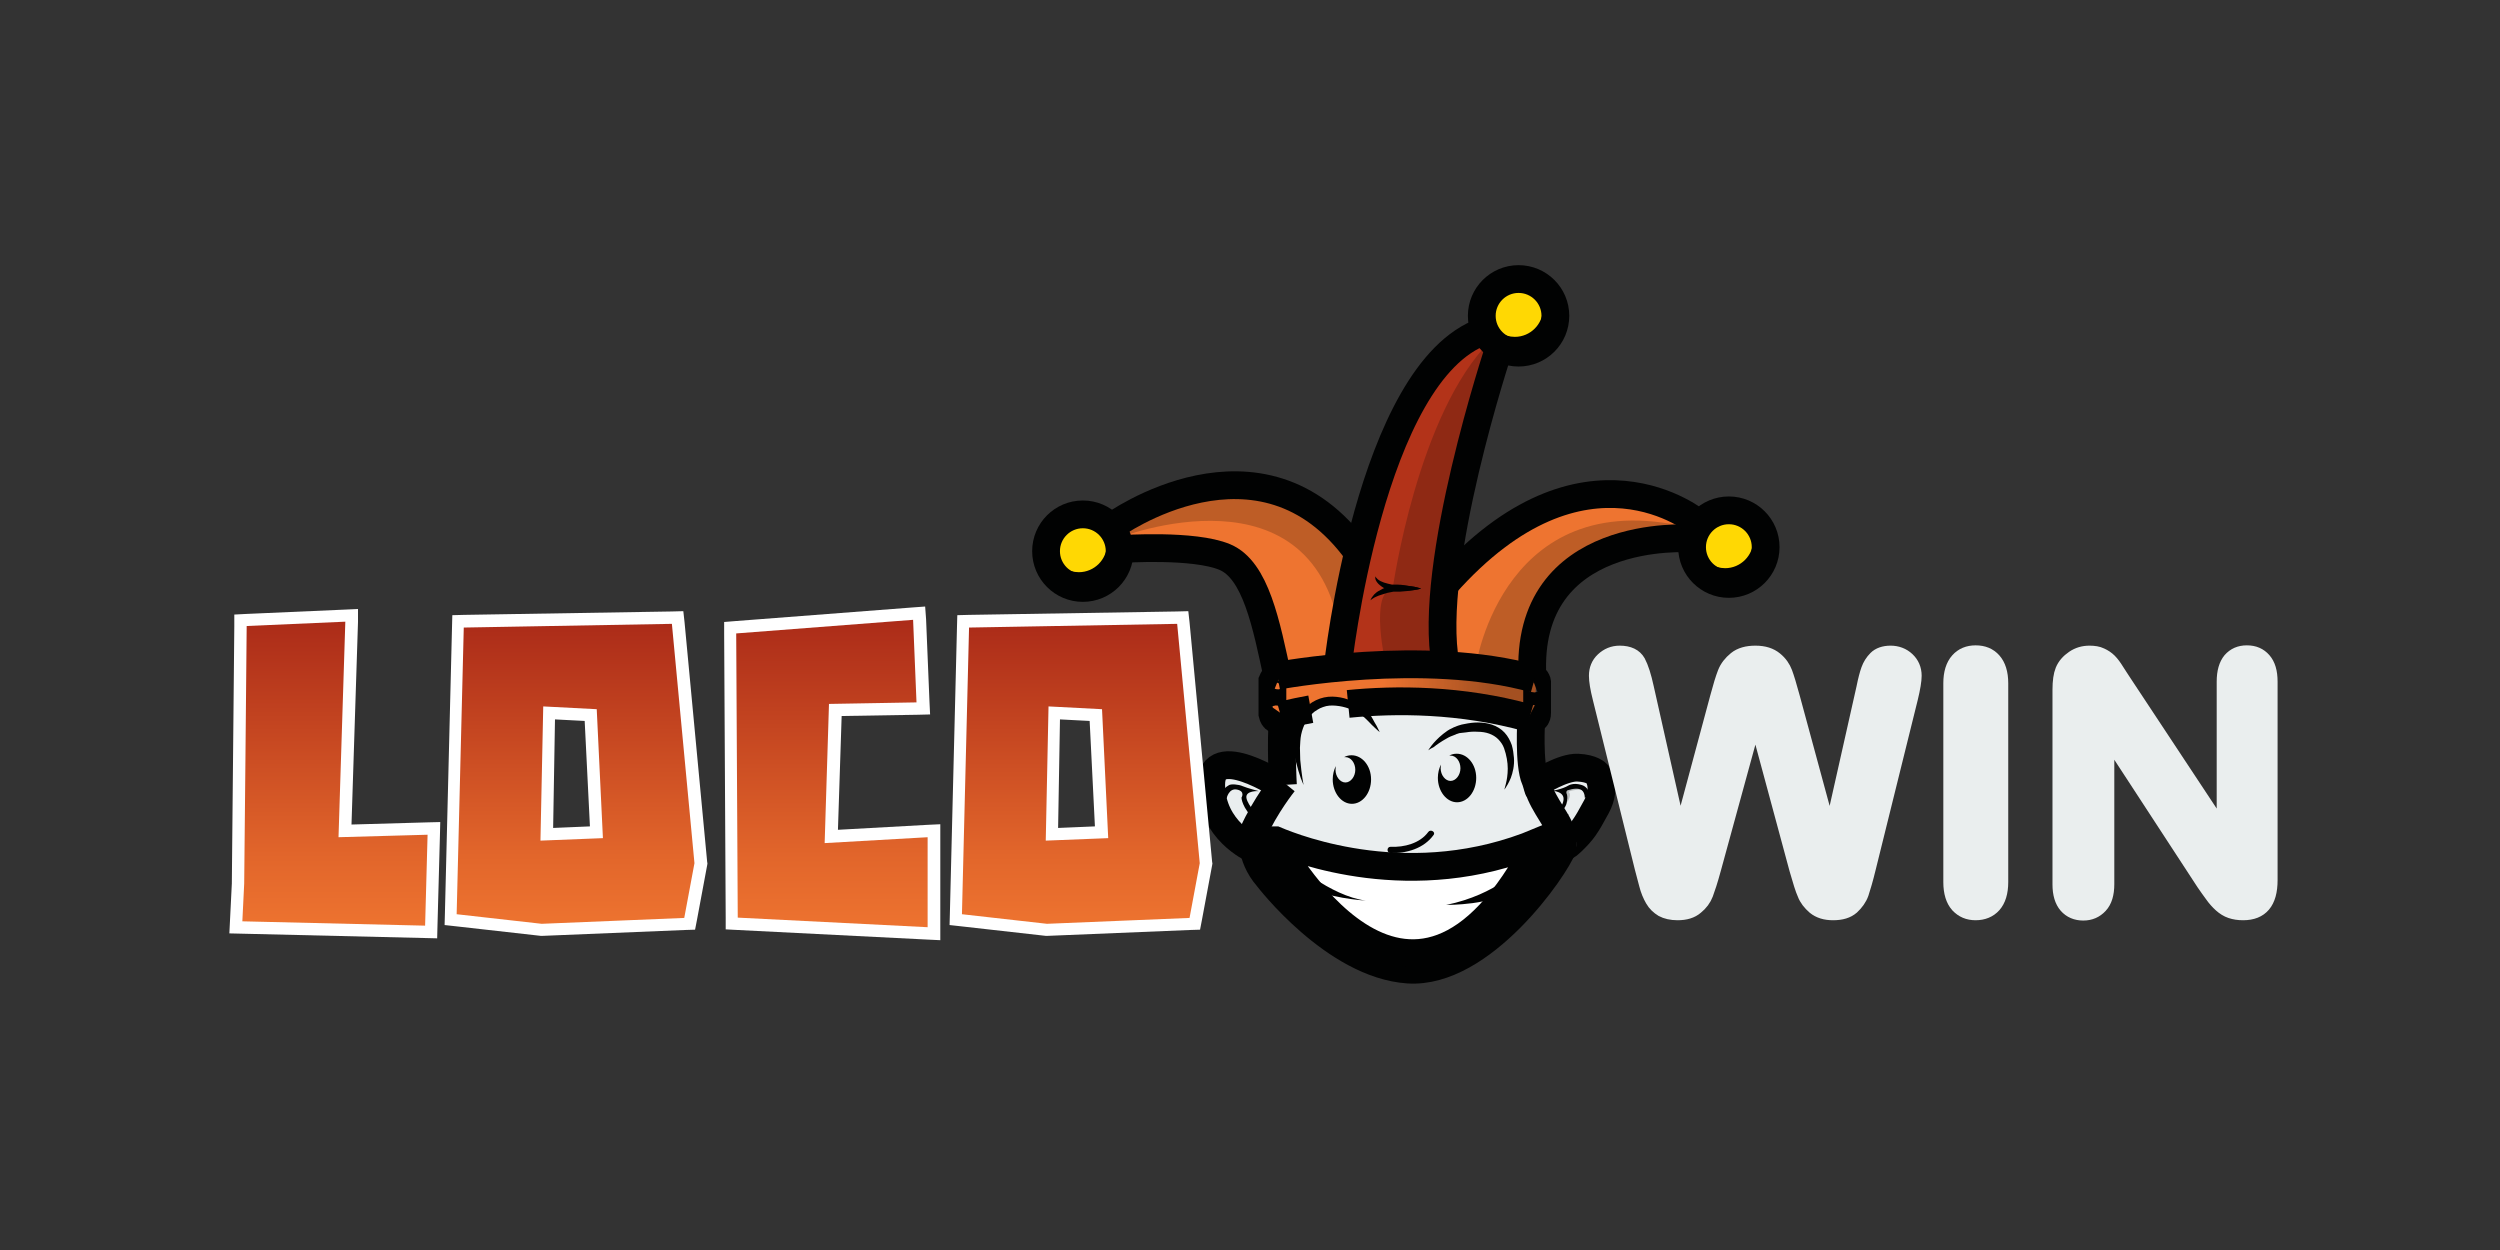 <svg width="180" height="90" viewBox="0 0 180 90" fill="none" xmlns="http://www.w3.org/2000/svg">
<rect x="0" y="0" width="180" height="90" fill="#333333" stroke="none"/>
<g clip-path="url(#clip0_2239_5613)">
<path d="M92.371 51.596C92.371 51.596 92.193 54.468 92.415 56.338L91.948 56.428C91.948 56.428 88.92 54.669 87.873 55.181C87.873 55.181 85.268 57.429 89.922 60.969L90.233 61.192L90.545 62.105L91.324 63.285C91.324 63.285 95.532 69.185 101.544 69.831C101.544 69.831 107.444 70.187 112.499 61.036C112.499 61.036 114.302 60.146 115.304 57.363C115.304 57.363 115.905 55.604 114.235 55.381C114.235 55.381 112.743 54.847 110.762 56.361L110.317 55.381C110.317 55.381 110.138 52.531 110.227 51.796C110.227 51.796 104.483 49.926 97.759 50.661L96.69 50.616L95.332 50.572L94.353 50.972L93.774 51.173L92.304 51.551L92.371 51.596Z" fill="#EAEEEF"/>
<path d="M91.882 60.502C91.882 60.502 101.1 64.71 110.807 60.613C110.807 60.613 107.334 68.629 101.589 68.629C101.567 68.629 96.446 68.896 91.882 60.502Z" fill="white"/>
<path d="M91.77 48.746C91.77 48.746 102.992 46.698 110.584 48.924L110.517 51.685L110.25 51.752C110.25 51.752 103.236 49.703 97.781 50.616L97.247 50.728C97.247 50.728 95.51 49.926 94.041 51.151L92.237 51.551C92.237 51.551 91.881 52.064 91.659 51.596L91.592 49.035C91.592 49.035 91.614 48.768 91.77 48.746Z" fill="#EE7430"/>
<path d="M124.478 42.044C125.941 42.044 127.127 40.858 127.127 39.395C127.127 37.931 125.941 36.745 124.478 36.745C123.014 36.745 121.828 37.931 121.828 39.395C121.828 40.858 123.014 42.044 124.478 42.044Z" fill="#FFD803"/>
<path d="M109.337 25.39C110.8 25.39 111.987 24.204 111.987 22.74C111.987 21.277 110.8 20.091 109.337 20.091C107.874 20.091 106.688 21.277 106.688 22.74C106.688 24.204 107.874 25.39 109.337 25.39Z" fill="#FFD803"/>
<path d="M77.966 42.334C79.429 42.334 80.615 41.148 80.615 39.684C80.615 38.221 79.429 37.035 77.966 37.035C76.503 37.035 75.316 38.221 75.316 39.684C75.316 41.148 76.503 42.334 77.966 42.334Z" fill="#FFD803"/>
<path d="M80.593 39.44C80.593 39.44 87.74 39.195 88.809 40.464C88.809 40.464 90.791 41.777 91.949 48.346V48.657L96.29 48.078C96.29 48.078 97.381 41.154 97.737 39.796C97.737 39.796 91.793 30.289 80.103 37.859L80.438 38.749L80.593 39.44Z" fill="#EE7430"/>
<path d="M104.083 47.833C104.083 47.833 103.704 43.202 104.038 42.111C104.038 42.111 112.944 31.112 122.273 37.636V37.948L121.917 38.749C121.917 38.749 109.938 37.725 110.361 48.746C110.339 48.746 109.025 48.167 104.083 47.833Z" fill="#EE7430"/>
<path d="M96.312 48.078C96.312 48.078 98.873 26.281 106.933 23.854C106.933 23.854 107.311 24.522 107.913 25.145C107.913 25.145 102.658 41.844 104.083 47.834L96.312 48.078Z" fill="#B33319"/>
<path opacity="0.2" d="M80.459 38.749C80.459 38.749 94.909 33.005 96.579 46.164C96.579 46.164 97.514 40.486 97.759 39.796C97.759 39.796 92.215 30.355 80.125 37.859C80.125 37.859 80.392 38.393 80.459 38.749Z" fill="#010202"/>
<path opacity="0.2" d="M99.785 47.922C99.785 47.922 98.561 42.623 100.275 42.378C100.275 42.378 102.056 29.709 107.355 24.5L107.912 25.145C107.912 25.145 102.924 39.773 104.082 47.833C104.082 47.833 100.23 47.588 99.785 47.922Z" fill="#010202"/>
<path opacity="0.2" d="M106.265 47.922C106.265 47.922 108.269 34.407 122.14 38.126C122.14 38.126 121.984 38.304 121.917 38.727C121.917 38.727 109.515 37.948 110.361 48.724C110.339 48.746 107.69 47.967 106.265 47.922Z" fill="#010202"/>
<path opacity="0.2" d="M109.515 51.708C109.515 51.708 109.426 54.891 109.804 56.25C110.205 57.608 111.541 59.478 111.541 59.478C111.541 59.478 112.365 60.68 112.231 61.103C112.098 61.526 112.766 60.525 112.009 59.255C112.009 59.255 110.628 57.185 110.272 55.648L110.183 51.797L109.515 51.708Z" fill="#010202"/>
<path opacity="0.2" d="M110.94 56.94C110.94 56.94 111.608 56.406 112.387 56.049C113.189 55.671 114.102 55.47 114.48 55.648C114.48 55.648 112.766 54.825 110.784 56.339L110.94 56.94Z" fill="#010202"/>
<path opacity="0.21" d="M112.877 57.719C112.877 57.719 113.166 57.229 112.966 57.051C112.966 57.051 112.832 56.962 113.456 56.873C113.456 56.873 113.723 56.828 113.879 56.873L113.612 56.695C113.612 56.695 112.765 56.828 112.743 56.828C112.721 56.828 112.409 56.94 112.409 56.94C112.409 56.962 112.765 57.496 112.765 57.496L112.81 57.697L112.877 57.719Z" fill="#010202"/>
<path opacity="0.2" d="M92.304 61.259C92.304 61.259 96.067 62.706 101.343 62.773C104.037 62.795 107.132 62.617 110.338 61.393V60.836C110.338 60.836 101.588 64.91 92.304 60.502V61.259Z" fill="#010202"/>
<path opacity="0.2" d="M94.442 63.775C94.442 63.775 97.537 67.917 101.567 68.006C103.593 68.05 105.864 67.204 108.068 64.265L108.357 64.354C108.357 64.354 102.235 74.062 94.264 63.953L94.442 63.775Z" fill="#010202"/>
<path opacity="0.31" d="M91.77 48.746C91.77 48.746 102.992 46.698 110.584 48.924L110.517 51.685L110.25 51.752C110.25 51.752 103.236 49.703 97.781 50.616L97.247 50.728C97.247 50.728 95.51 49.926 94.041 51.151L92.237 51.551C92.237 51.551 91.881 52.064 91.659 51.596L91.592 49.035C91.592 49.035 91.614 48.768 91.77 48.746Z" fill="url(#paint0_linear_2239_5613)"/>
<path d="M92.015 48.88C91.168 44.894 90.412 41.043 88.185 40.107C85.959 39.172 80.793 39.529 80.793 39.529" stroke="#010202" stroke-width="2" stroke-miterlimit="10"/>
<path d="M80.125 37.859C80.125 37.859 90.79 30.133 97.759 39.796" stroke="#010202" stroke-width="2" stroke-miterlimit="10"/>
<path d="M96.311 48.078C96.311 48.078 98.605 26.726 106.821 23.854" stroke="#010202" stroke-width="2" stroke-miterlimit="10"/>
<path d="M107.912 25.145C107.912 25.145 102.746 40.709 104.082 47.834" stroke="#010202" stroke-width="2" stroke-miterlimit="10"/>
<path d="M122.251 37.636C122.251 37.636 114.079 30.756 104.016 42.111" stroke="#010202" stroke-width="2" stroke-miterlimit="10"/>
<path d="M121.716 38.772C121.716 38.772 109.715 37.881 110.339 48.769" stroke="#010202" stroke-width="2" stroke-miterlimit="10"/>
<path d="M110.338 48.88C110.628 48.769 110.672 49.103 110.672 49.103V51.352C110.672 51.352 110.695 51.997 110.049 51.663" stroke="#010202" stroke-width="2" stroke-miterlimit="10"/>
<path d="M92.349 51.441C91.792 52.242 91.614 51.418 91.614 51.418V49.014C91.614 49.014 91.815 48.524 92.149 48.657" stroke="#010202" stroke-width="2" stroke-miterlimit="10"/>
<path d="M110.116 51.708C105.173 50.327 100.43 50.349 97.068 50.683" stroke="#010202" stroke-width="2" stroke-miterlimit="10"/>
<path d="M94.375 51.062C93.016 51.307 92.215 51.53 92.215 51.53" stroke="#010202" stroke-width="2" stroke-miterlimit="10"/>
<path d="M91.97 48.657C91.97 48.657 102.546 46.653 110.494 48.88" stroke="#010202" stroke-width="2" stroke-miterlimit="10"/>
<path d="M125.947 37.858C126.125 38.148 126.237 38.504 126.237 38.883C126.237 39.996 125.324 40.909 124.211 40.909C123.431 40.909 122.741 40.463 122.407 39.795C122.585 40.775 123.454 41.532 124.5 41.532C125.68 41.532 126.615 40.575 126.615 39.417C126.615 38.794 126.348 38.237 125.947 37.858Z" fill="#010202"/>
<path d="M124.478 42.044C125.941 42.044 127.127 40.858 127.127 39.395C127.127 37.931 125.941 36.745 124.478 36.745C123.014 36.745 121.828 37.931 121.828 39.395C121.828 40.858 123.014 42.044 124.478 42.044Z" stroke="#010202" stroke-width="2" stroke-miterlimit="10"/>
<path d="M110.807 21.204C110.985 21.494 111.096 21.85 111.096 22.228C111.096 23.342 110.183 24.254 109.07 24.254C108.291 24.254 107.601 23.809 107.267 23.141C107.445 24.121 108.313 24.878 109.36 24.878C110.54 24.878 111.475 23.92 111.475 22.763C111.452 22.139 111.208 21.583 110.807 21.204Z" fill="#010202"/>
<path d="M109.337 25.39C110.8 25.39 111.987 24.204 111.987 22.74C111.987 21.277 110.8 20.091 109.337 20.091C107.874 20.091 106.688 21.277 106.688 22.74C106.688 24.204 107.874 25.39 109.337 25.39Z" stroke="#010202" stroke-width="2" stroke-miterlimit="10"/>
<path d="M79.413 38.148C79.591 38.437 79.703 38.794 79.703 39.172C79.703 40.285 78.79 41.198 77.677 41.198C76.897 41.198 76.207 40.753 75.873 40.085C76.051 41.065 76.919 41.822 77.966 41.822C79.146 41.822 80.081 40.864 80.081 39.706C80.081 39.083 79.836 38.526 79.413 38.148Z" fill="#010202"/>
<path d="M77.966 42.334C79.429 42.334 80.615 41.148 80.615 39.684C80.615 38.221 79.429 37.035 77.966 37.035C76.503 37.035 75.316 38.221 75.316 39.684C75.316 41.148 76.503 42.334 77.966 42.334Z" stroke="#010202" stroke-width="2" stroke-miterlimit="10"/>
<path d="M102.324 42.378C102.324 42.378 102.101 42.445 101.745 42.49C101.567 42.512 101.366 42.534 101.166 42.534C100.943 42.534 100.721 42.534 100.498 42.534H100.32H100.231H100.164L100.119 42.512C100.008 42.49 99.897 42.445 99.785 42.401C99.674 42.356 99.585 42.312 99.496 42.245C99.407 42.178 99.318 42.111 99.251 42.044C99.184 41.978 99.14 41.911 99.095 41.844C99.051 41.777 99.028 41.71 99.028 41.666C99.006 41.621 99.028 41.577 99.028 41.532C99.028 41.51 99.028 41.488 99.028 41.488C99.028 41.488 99.028 41.51 99.051 41.532C99.073 41.555 99.073 41.599 99.118 41.621C99.14 41.666 99.184 41.688 99.229 41.733C99.273 41.777 99.34 41.8 99.407 41.844C99.541 41.911 99.719 41.978 99.919 42.022C100.008 42.044 100.119 42.067 100.209 42.089H100.253H100.275H100.364H100.542C100.765 42.089 101.01 42.111 101.21 42.156C101.433 42.178 101.633 42.222 101.789 42.245C102.101 42.289 102.324 42.378 102.324 42.378Z" fill="#010202"/>
<path d="M102.323 42.378C102.145 42.423 101.989 42.467 101.811 42.489C101.633 42.512 101.477 42.534 101.299 42.556C101.121 42.579 100.965 42.579 100.787 42.601C100.609 42.601 100.453 42.601 100.275 42.601H100.319L100.097 42.645L99.874 42.69C99.741 42.734 99.585 42.779 99.451 42.824C99.384 42.846 99.318 42.868 99.251 42.89C99.184 42.913 99.117 42.957 99.05 42.979C98.984 43.002 98.917 43.046 98.85 43.091C98.783 43.135 98.716 43.18 98.672 43.224L98.716 43.113C98.739 43.068 98.761 43.046 98.783 43.002C98.828 42.935 98.894 42.868 98.939 42.801C99.05 42.69 99.184 42.579 99.34 42.512C99.473 42.423 99.629 42.356 99.785 42.289C99.852 42.267 99.941 42.222 100.008 42.2C100.097 42.178 100.164 42.156 100.253 42.133H100.275H100.297H100.809C100.987 42.133 101.143 42.156 101.321 42.178C101.5 42.2 101.655 42.222 101.834 42.245C101.989 42.289 102.168 42.334 102.323 42.378Z" fill="#010202"/>
<path d="M102.836 54.023C102.836 54.023 102.903 53.889 103.081 53.667C103.17 53.555 103.281 53.422 103.415 53.288C103.548 53.155 103.704 52.999 103.905 52.843C104.105 52.687 104.305 52.531 104.573 52.42C104.639 52.375 104.706 52.353 104.773 52.331C104.84 52.309 104.907 52.264 104.996 52.242C105.062 52.219 105.152 52.197 105.218 52.175C105.285 52.153 105.352 52.153 105.441 52.13C105.753 52.064 106.064 52.019 106.398 52.019C106.732 52.019 107.089 52.064 107.423 52.175C107.757 52.286 108.091 52.487 108.335 52.754C108.58 53.021 108.736 53.333 108.848 53.644C108.937 53.956 108.981 54.268 109.003 54.557C109.026 54.847 109.003 55.114 108.959 55.359C108.914 55.604 108.848 55.826 108.781 56.005C108.714 56.183 108.625 56.339 108.558 56.472C108.424 56.717 108.313 56.851 108.313 56.851C108.313 56.851 108.358 56.695 108.424 56.428C108.491 56.16 108.558 55.782 108.558 55.337C108.558 55.114 108.536 54.869 108.491 54.624C108.447 54.379 108.38 54.112 108.291 53.867C108.202 53.622 108.046 53.4 107.868 53.221C107.69 53.043 107.467 52.91 107.222 52.821C106.977 52.731 106.688 52.687 106.398 52.687C106.109 52.665 105.819 52.687 105.552 52.731C105.485 52.731 105.419 52.754 105.352 52.754C105.285 52.754 105.218 52.776 105.152 52.776C105.085 52.776 105.018 52.798 104.973 52.821C104.907 52.843 104.862 52.843 104.795 52.887C104.55 52.976 104.328 53.066 104.15 53.177C103.749 53.4 103.437 53.622 103.214 53.8C102.97 53.912 102.836 54.023 102.836 54.023Z" fill="#010202"/>
<path d="M99.34 52.709C99.34 52.709 99.184 52.598 98.962 52.375C98.85 52.264 98.695 52.13 98.539 51.952C98.383 51.796 98.205 51.618 98.004 51.462C97.804 51.306 97.581 51.217 97.292 51.084C97.025 50.972 96.713 50.883 96.424 50.839C96.112 50.794 95.8 50.772 95.489 50.839C95.333 50.883 95.177 50.928 95.043 50.995C94.91 51.062 94.776 51.151 94.642 51.24C94.397 51.44 94.175 51.685 94.019 51.974C93.863 52.264 93.752 52.576 93.685 52.887C93.618 53.199 93.618 53.533 93.596 53.845C93.596 54.156 93.618 54.446 93.618 54.713C93.663 55.247 93.73 55.715 93.774 56.027C93.819 56.338 93.863 56.517 93.863 56.517C93.863 56.517 93.774 56.338 93.663 56.049C93.551 55.737 93.418 55.292 93.284 54.758C93.217 54.49 93.173 54.179 93.151 53.867C93.128 53.533 93.106 53.199 93.128 52.821C93.151 52.642 93.173 52.442 93.24 52.264C93.284 52.086 93.373 51.885 93.462 51.707C93.641 51.351 93.885 51.017 94.219 50.75C94.553 50.483 94.932 50.304 95.333 50.215C95.733 50.126 96.134 50.149 96.513 50.215C96.891 50.282 97.225 50.416 97.537 50.572C97.626 50.616 97.693 50.639 97.76 50.683L97.871 50.728C97.915 50.75 97.938 50.772 97.982 50.794C98.116 50.883 98.249 50.995 98.361 51.106C98.583 51.329 98.717 51.551 98.828 51.752C98.94 51.952 99.029 52.13 99.118 52.264C99.251 52.531 99.34 52.709 99.34 52.709Z" fill="#010202"/>
<path d="M104.885 54.268C104.684 54.268 104.506 54.313 104.35 54.402H104.439C104.84 54.402 105.152 54.825 105.152 55.315C105.152 55.804 104.818 56.227 104.439 56.227C104.061 56.227 103.727 55.804 103.727 55.315C103.727 55.225 103.749 55.136 103.749 55.047C103.615 55.315 103.526 55.648 103.526 56.005C103.526 56.962 104.15 57.764 104.907 57.764C105.664 57.764 106.287 56.984 106.287 56.005C106.287 55.025 105.642 54.268 104.885 54.268Z" fill="#010202"/>
<path d="M97.314 54.379C97.114 54.379 96.936 54.424 96.78 54.513H96.869C97.27 54.513 97.581 54.936 97.581 55.426C97.581 55.916 97.247 56.339 96.869 56.339C96.49 56.339 96.156 55.916 96.156 55.426C96.156 55.337 96.179 55.248 96.179 55.159C96.045 55.426 95.956 55.76 95.956 56.116C95.956 57.074 96.579 57.875 97.337 57.875C98.094 57.875 98.717 57.096 98.717 56.116C98.717 55.136 98.071 54.379 97.314 54.379Z" fill="#010202"/>
<path d="M92.371 56.517C92.371 56.517 92.193 53.444 92.371 51.596" stroke="#010202" stroke-width="2" stroke-miterlimit="10"/>
<path d="M90.19 61.103C90.19 61.103 87.228 59.79 87.206 56.517C87.184 53.244 92.305 56.628 92.305 56.628" stroke="#010202" stroke-width="2" stroke-miterlimit="10"/>
<path d="M87.895 57.43L88.319 57.474C88.319 57.474 88.474 56.717 89.076 56.851C89.677 56.984 89.387 57.43 89.387 57.43C89.387 57.43 89.387 58.142 90.389 59.077L90.634 59.189L90.723 58.899C90.723 58.899 89.833 58.009 89.743 57.452C89.654 56.895 90.634 56.962 90.634 56.962C90.634 56.962 89.788 56.74 89.476 56.606C89.187 56.472 88.608 56.428 88.474 56.539C88.319 56.651 88.051 56.717 87.895 57.43Z" fill="#010202"/>
<path d="M110.784 56.339C110.784 56.339 112.521 55.225 113.59 55.27C114.658 55.314 114.992 55.715 114.992 55.715C114.992 55.715 115.727 56.628 114.948 58.075C114.168 59.523 113.946 59.834 113.167 60.591C112.387 61.348 112.521 60.747 112.521 60.747" stroke="#010202" stroke-width="2" stroke-miterlimit="10"/>
<path d="M111.875 58.298C111.875 58.298 112.432 58.342 112.565 57.652C112.699 56.962 111.764 56.94 111.764 56.94C111.764 56.94 112.476 56.828 112.921 56.561C113.389 56.294 113.99 56.561 113.99 56.561C113.99 56.561 114.48 56.761 114.48 57.407L114.102 57.429C114.102 57.429 114.124 56.962 113.768 56.828C113.411 56.695 112.832 56.917 112.832 56.917C112.832 56.917 112.743 57.006 112.788 57.118C112.855 57.229 112.855 57.496 112.832 57.563C112.81 57.63 112.899 58.187 112.098 58.632L111.875 58.298Z" fill="#010202"/>
<path d="M110.251 51.752C110.251 51.752 110.05 55.047 110.54 56.138C110.607 56.272 110.74 56.806 110.785 56.895" stroke="#010202" stroke-width="2" stroke-miterlimit="10"/>
<path d="M92.438 56.338C92.438 56.338 91.102 57.986 90.211 59.99C90.211 59.99 89.922 61.615 91.28 63.174C91.28 63.174 96.067 69.453 101.388 69.809C106.71 70.165 111.987 62.483 112.521 61.014C112.521 61.014 112.499 60.257 112.276 59.611C112.053 58.966 110.74 57.363 110.695 56.338" stroke="#010202" stroke-width="2" stroke-miterlimit="10"/>
<path d="M100.119 61.415C101.277 61.459 102.524 61.081 103.214 60.123C103.392 59.901 102.992 59.678 102.836 59.901C102.235 60.725 101.099 61.014 100.119 60.969C99.83 60.969 99.83 61.415 100.119 61.415Z" fill="#010202"/>
<path d="M91.837 60.502H91.792C91.792 60.502 101.388 78.715 110.784 60.613C101.7 64.398 93.373 61.148 91.837 60.502Z" stroke="#010202" stroke-width="2" stroke-miterlimit="10"/>
<path d="M90.746 60.725C90.746 60.725 90.791 60.591 90.947 60.435C91.013 60.369 91.125 60.28 91.214 60.213C91.325 60.146 91.436 60.079 91.57 60.035C91.837 59.923 92.104 59.879 92.305 59.857C92.505 59.834 92.639 59.857 92.639 59.857C92.639 59.857 92.616 59.879 92.55 59.901C92.505 59.923 92.416 59.946 92.327 59.99C92.238 60.035 92.126 60.057 92.015 60.102C91.948 60.124 91.904 60.146 91.837 60.168C91.77 60.191 91.726 60.213 91.659 60.235C91.548 60.28 91.414 60.346 91.303 60.391C91.191 60.435 91.102 60.502 91.013 60.547C90.857 60.658 90.746 60.725 90.746 60.725Z" fill="#010202"/>
<path d="M110.116 60.012C110.116 60.012 110.25 59.968 110.428 59.968C110.517 59.968 110.628 59.968 110.762 59.99C110.873 60.012 111.007 60.057 111.118 60.101C111.229 60.146 111.341 60.213 111.452 60.302C111.497 60.346 111.541 60.391 111.586 60.413C111.63 60.458 111.652 60.502 111.697 60.524C111.764 60.591 111.786 60.68 111.808 60.725C111.831 60.769 111.853 60.814 111.853 60.814C111.853 60.814 111.831 60.792 111.786 60.769C111.742 60.725 111.675 60.68 111.608 60.636C111.541 60.591 111.452 60.524 111.363 60.458C111.274 60.391 111.163 60.346 111.051 60.302C110.94 60.257 110.829 60.213 110.74 60.168C110.628 60.124 110.539 60.101 110.45 60.079C110.228 60.035 110.116 60.012 110.116 60.012Z" fill="#010202"/>
<path d="M104.127 65.155C104.127 65.155 107.689 65.178 108.669 64.042L109.537 62.395C109.537 62.395 107.801 64.398 104.127 65.155Z" fill="#010202"/>
<path d="M98.338 64.844C98.338 64.844 95.333 64.666 93.997 63.731L92.95 61.994C92.95 61.994 95.778 64.51 98.338 64.844Z" fill="#010202"/>
<path d="M16.981 66.781L17.137 63.619C17.137 63.463 17.315 45.919 17.315 45.095V44.672L25.331 44.315L24.841 59.834L31.231 59.656L31.031 67.115L16.981 66.781Z" fill="url(#paint1_linear_2239_5613)"/>
<path d="M24.863 44.761L24.373 60.279L30.786 60.101L30.608 66.647L17.449 66.335L17.582 63.619C17.582 63.619 17.761 45.896 17.761 45.072L24.863 44.761ZM25.776 43.848L24.819 43.892L17.716 44.204L16.87 44.248V45.094C16.87 45.896 16.692 62.951 16.692 63.619L16.558 66.313L16.514 67.204L17.427 67.226L30.585 67.538L31.476 67.56L31.498 66.669L31.676 60.123L31.698 59.188L30.763 59.211L25.308 59.366L25.776 44.783V43.848Z" fill="white"/>
<path d="M32.456 66.18L32.99 44.716L48.799 44.449L50.468 62.15L49.667 66.492L39.002 66.915L32.456 66.18ZM39.38 60.079L42.943 59.946L42.542 51.507L39.536 51.351L39.38 60.079Z" fill="url(#paint2_linear_2239_5613)"/>
<path d="M48.376 44.917L50.001 62.15L49.266 66.091L39.002 66.514L32.879 65.824L33.391 45.184L48.376 44.917ZM38.913 60.525L43.41 60.346L42.965 51.062L39.113 50.862L38.913 60.525ZM49.199 44.004L48.376 44.026L33.413 44.271L32.567 44.293L32.545 45.139L32.033 65.779L32.011 66.603L32.812 66.692L38.935 67.382H39.002H39.069L49.333 66.959L50.045 66.937L50.179 66.247L50.914 62.306L50.936 62.172L50.914 62.039L49.288 44.806L49.199 44.004ZM39.826 59.612L39.959 51.797L42.097 51.908L42.475 59.5L39.826 59.612Z" fill="white"/>
<path d="M52.673 66.492L52.562 45.184L66.188 44.16L66.455 51.017L60.132 51.129L59.842 60.235L67.234 59.812V67.226L52.673 66.492Z" fill="url(#paint3_linear_2239_5613)"/>
<path d="M65.743 44.627L65.988 50.572L59.687 50.683L59.375 60.703L66.789 60.28V66.759L53.118 66.069L53.007 45.607L65.743 44.627ZM66.611 43.67L65.698 43.737L52.962 44.716L52.139 44.783V45.607L52.25 66.069V66.915L53.096 66.959L66.767 67.649L67.702 67.694V66.759V60.28V59.345L66.767 59.389L60.332 59.745L60.599 51.552L66.054 51.463L66.967 51.44L66.923 50.528L66.678 44.583L66.611 43.67Z" fill="white"/>
<path d="M68.814 66.18L69.349 44.716L85.157 44.449L86.827 62.15L86.025 66.492L75.36 66.915L68.814 66.18ZM75.739 60.079L79.301 59.946L78.9 51.507L75.895 51.351L75.739 60.079Z" fill="url(#paint4_linear_2239_5613)"/>
<path d="M84.756 44.917L86.382 62.15L85.647 66.091L75.383 66.514L69.26 65.824L69.772 45.184L84.756 44.917ZM75.294 60.525L79.791 60.346L79.346 51.062L75.494 50.862L75.294 60.525ZM85.558 44.004L84.734 44.026L69.772 44.271L68.926 44.293L68.903 45.139L68.391 65.779L68.369 66.603L69.171 66.692L75.294 67.382H75.36H75.427L85.691 66.959L86.404 66.937L86.537 66.247L87.272 62.306L87.294 62.172L87.272 62.039L85.647 44.806L85.558 44.004ZM76.184 59.612L76.318 51.797L78.455 51.908L78.834 59.5L76.184 59.612Z" fill="white"/>
<path d="M129.331 62.573L126.392 51.685L123.409 62.573C123.186 63.397 122.986 63.998 122.852 64.354C122.718 64.71 122.473 65.044 122.139 65.311C121.806 65.601 121.36 65.734 120.781 65.734C120.336 65.734 119.957 65.645 119.668 65.489C119.379 65.311 119.134 65.089 118.956 64.777C118.777 64.465 118.622 64.109 118.51 63.664C118.399 63.241 118.288 62.84 118.199 62.484L115.171 50.26C114.992 49.548 114.903 49.013 114.903 48.635C114.903 48.167 115.059 47.766 115.393 47.455C115.727 47.143 116.128 46.965 116.618 46.965C117.286 46.965 117.731 47.188 117.976 47.611C118.199 48.034 118.399 48.657 118.577 49.481L120.959 60.079L123.631 50.149C123.832 49.392 124.01 48.813 124.166 48.412C124.321 48.011 124.589 47.677 124.945 47.388C125.301 47.098 125.791 46.965 126.392 46.965C127.016 46.965 127.483 47.121 127.839 47.41C128.196 47.7 128.418 48.034 128.552 48.39C128.685 48.746 128.864 49.325 129.086 50.149L131.78 60.079L134.163 49.481C134.274 48.924 134.385 48.501 134.497 48.189C134.608 47.878 134.786 47.588 135.031 47.343C135.276 47.098 135.654 46.965 136.122 46.965C136.59 46.965 137.013 47.121 137.347 47.432C137.681 47.744 137.859 48.145 137.859 48.635C137.859 48.969 137.77 49.525 137.591 50.26L134.563 62.484C134.363 63.307 134.185 63.909 134.051 64.309C133.918 64.688 133.673 65.022 133.361 65.311C133.027 65.601 132.582 65.734 131.981 65.734C131.424 65.734 130.979 65.601 130.622 65.311C130.289 65.022 130.044 64.71 129.91 64.354C129.754 64.042 129.576 63.441 129.331 62.573Z" fill="#EAEEEE"/>
<path d="M140.419 63.508V49.191C140.419 48.457 140.597 47.9 140.931 47.522C141.265 47.143 141.71 46.965 142.245 46.965C142.801 46.965 143.247 47.143 143.581 47.522C143.915 47.9 144.093 48.457 144.093 49.191V63.508C144.093 64.265 143.915 64.822 143.581 65.2C143.247 65.579 142.779 65.757 142.245 65.757C141.71 65.757 141.287 65.579 140.931 65.2C140.597 64.822 140.419 64.265 140.419 63.508Z" fill="#EAEEEE"/>
<path d="M153.022 49.169L160.102 59.879V49.08C160.102 48.367 160.258 47.855 160.547 47.499C160.859 47.143 161.26 46.965 161.772 46.965C162.306 46.965 162.707 47.143 163.019 47.499C163.331 47.855 163.486 48.367 163.486 49.08V63.374C163.486 64.977 162.818 65.757 161.505 65.757C161.171 65.757 160.881 65.712 160.614 65.623C160.347 65.534 160.102 65.378 159.879 65.178C159.657 64.977 159.434 64.732 159.234 64.443C159.033 64.176 158.833 63.886 158.633 63.597L151.73 53.021V63.664C151.73 64.354 151.575 64.888 151.241 65.245C150.907 65.601 150.506 65.779 149.994 65.779C149.482 65.779 149.059 65.601 148.747 65.245C148.435 64.888 148.279 64.354 148.279 63.686V49.659C148.279 49.058 148.346 48.59 148.48 48.256C148.636 47.878 148.903 47.588 149.259 47.343C149.615 47.098 150.016 46.987 150.439 46.987C150.773 46.987 151.062 47.032 151.285 47.143C151.53 47.254 151.73 47.388 151.909 47.566C152.087 47.744 152.265 47.989 152.443 48.279C152.621 48.546 152.821 48.857 153.022 49.169Z" fill="#EAEEEE"/>
<path d="M129.331 62.595L126.392 51.708L123.409 62.595C123.186 63.419 122.986 64.02 122.852 64.376C122.718 64.733 122.473 65.067 122.139 65.334C121.806 65.623 121.36 65.757 120.781 65.757C120.336 65.757 119.957 65.668 119.668 65.512C119.379 65.334 119.134 65.111 118.956 64.799C118.777 64.488 118.622 64.131 118.51 63.686C118.399 63.263 118.288 62.862 118.199 62.506L115.171 50.282C114.992 49.57 114.903 49.036 114.903 48.657C114.903 48.19 115.059 47.789 115.393 47.477C115.727 47.165 116.128 46.987 116.618 46.987C117.286 46.987 117.731 47.21 117.976 47.633C118.199 48.056 118.399 48.679 118.577 49.503L120.959 60.101L123.631 50.171C123.832 49.414 124.01 48.835 124.166 48.434C124.321 48.034 124.589 47.7 124.945 47.41C125.301 47.121 125.791 46.987 126.392 46.987C127.016 46.987 127.483 47.143 127.839 47.433C128.196 47.722 128.418 48.056 128.552 48.412C128.685 48.769 128.864 49.347 129.086 50.171L131.78 60.101L134.163 49.503C134.274 48.947 134.385 48.524 134.497 48.212C134.608 47.9 134.786 47.611 135.031 47.366C135.276 47.121 135.654 46.987 136.122 46.987C136.59 46.987 137.013 47.143 137.347 47.455C137.681 47.767 137.859 48.167 137.859 48.657C137.859 48.991 137.77 49.548 137.591 50.282L134.563 62.506C134.363 63.33 134.185 63.931 134.051 64.332C133.918 64.71 133.673 65.044 133.361 65.334C133.027 65.623 132.582 65.757 131.981 65.757C131.424 65.757 130.979 65.623 130.622 65.334C130.289 65.044 130.044 64.733 129.91 64.376C129.754 64.042 129.576 63.441 129.331 62.595Z" stroke="#EAEEEE" stroke-miterlimit="10"/>
<path d="M140.419 63.508V49.191C140.419 48.457 140.597 47.9 140.931 47.522C141.265 47.143 141.71 46.965 142.245 46.965C142.801 46.965 143.247 47.143 143.581 47.522C143.915 47.9 144.093 48.457 144.093 49.191V63.508C144.093 64.265 143.915 64.822 143.581 65.2C143.247 65.579 142.779 65.757 142.245 65.757C141.71 65.757 141.287 65.579 140.931 65.2C140.597 64.822 140.419 64.265 140.419 63.508Z" stroke="#EAEEEE" stroke-miterlimit="10"/>
<path d="M153.022 49.169L160.102 59.879V49.08C160.102 48.367 160.258 47.855 160.547 47.499C160.859 47.143 161.26 46.965 161.772 46.965C162.306 46.965 162.707 47.143 163.019 47.499C163.331 47.855 163.486 48.367 163.486 49.08V63.374C163.486 64.977 162.818 65.757 161.505 65.757C161.171 65.757 160.881 65.712 160.614 65.623C160.347 65.534 160.102 65.378 159.879 65.178C159.657 64.977 159.434 64.732 159.234 64.443C159.033 64.176 158.833 63.886 158.633 63.597L151.73 53.021V63.664C151.73 64.354 151.575 64.888 151.241 65.245C150.907 65.601 150.506 65.779 149.994 65.779C149.482 65.779 149.059 65.601 148.747 65.245C148.435 64.888 148.279 64.354 148.279 63.686V49.659C148.279 49.058 148.346 48.59 148.48 48.256C148.636 47.878 148.903 47.588 149.259 47.343C149.615 47.098 150.016 46.987 150.439 46.987C150.773 46.987 151.062 47.032 151.285 47.143C151.53 47.254 151.73 47.388 151.909 47.566C152.087 47.744 152.265 47.989 152.443 48.279C152.621 48.568 152.821 48.857 153.022 49.169Z" stroke="#EAEEEE" stroke-miterlimit="10"/>
</g>
<defs>
<linearGradient id="paint0_linear_2239_5613" x1="96.052" y1="49.85" x2="110.468" y2="49.85" gradientUnits="userSpaceOnUse">
<stop offset="0.243" stop-opacity="0"/>
<stop offset="0.776"/>
</linearGradient>
<linearGradient id="paint1_linear_2239_5613" x1="24.106" y1="67.125" x2="24.106" y2="44.326" gradientUnits="userSpaceOnUse">
<stop stop-color="#EE7430"/>
<stop offset="0.235" stop-color="#E2662B"/>
<stop offset="0.662" stop-color="#C34420"/>
<stop offset="1" stop-color="#AA2A18"/>
</linearGradient>
<linearGradient id="paint2_linear_2239_5613" x1="41.462" y1="66.925" x2="41.462" y2="44.459" gradientUnits="userSpaceOnUse">
<stop stop-color="#EE7430"/>
<stop offset="0.235" stop-color="#E2662B"/>
<stop offset="0.662" stop-color="#C34420"/>
<stop offset="1" stop-color="#AA2A18"/>
</linearGradient>
<linearGradient id="paint3_linear_2239_5613" x1="59.898" y1="67.237" x2="59.898" y2="44.17" gradientUnits="userSpaceOnUse">
<stop stop-color="#EE7430"/>
<stop offset="0.235" stop-color="#E2662B"/>
<stop offset="0.662" stop-color="#C34420"/>
<stop offset="1" stop-color="#AA2A18"/>
</linearGradient>
<linearGradient id="paint4_linear_2239_5613" x1="77.821" y1="66.925" x2="77.821" y2="44.459" gradientUnits="userSpaceOnUse">
<stop stop-color="#EE7430"/>
<stop offset="0.235" stop-color="#E2662B"/>
<stop offset="0.662" stop-color="#C34420"/>
<stop offset="1" stop-color="#AA2A18"/>
</linearGradient>
<clipPath id="clip0_2239_5613">
<rect width="150" height="51.944" fill="white" transform="translate(15 19)"/>
</clipPath>
</defs>
</svg>

